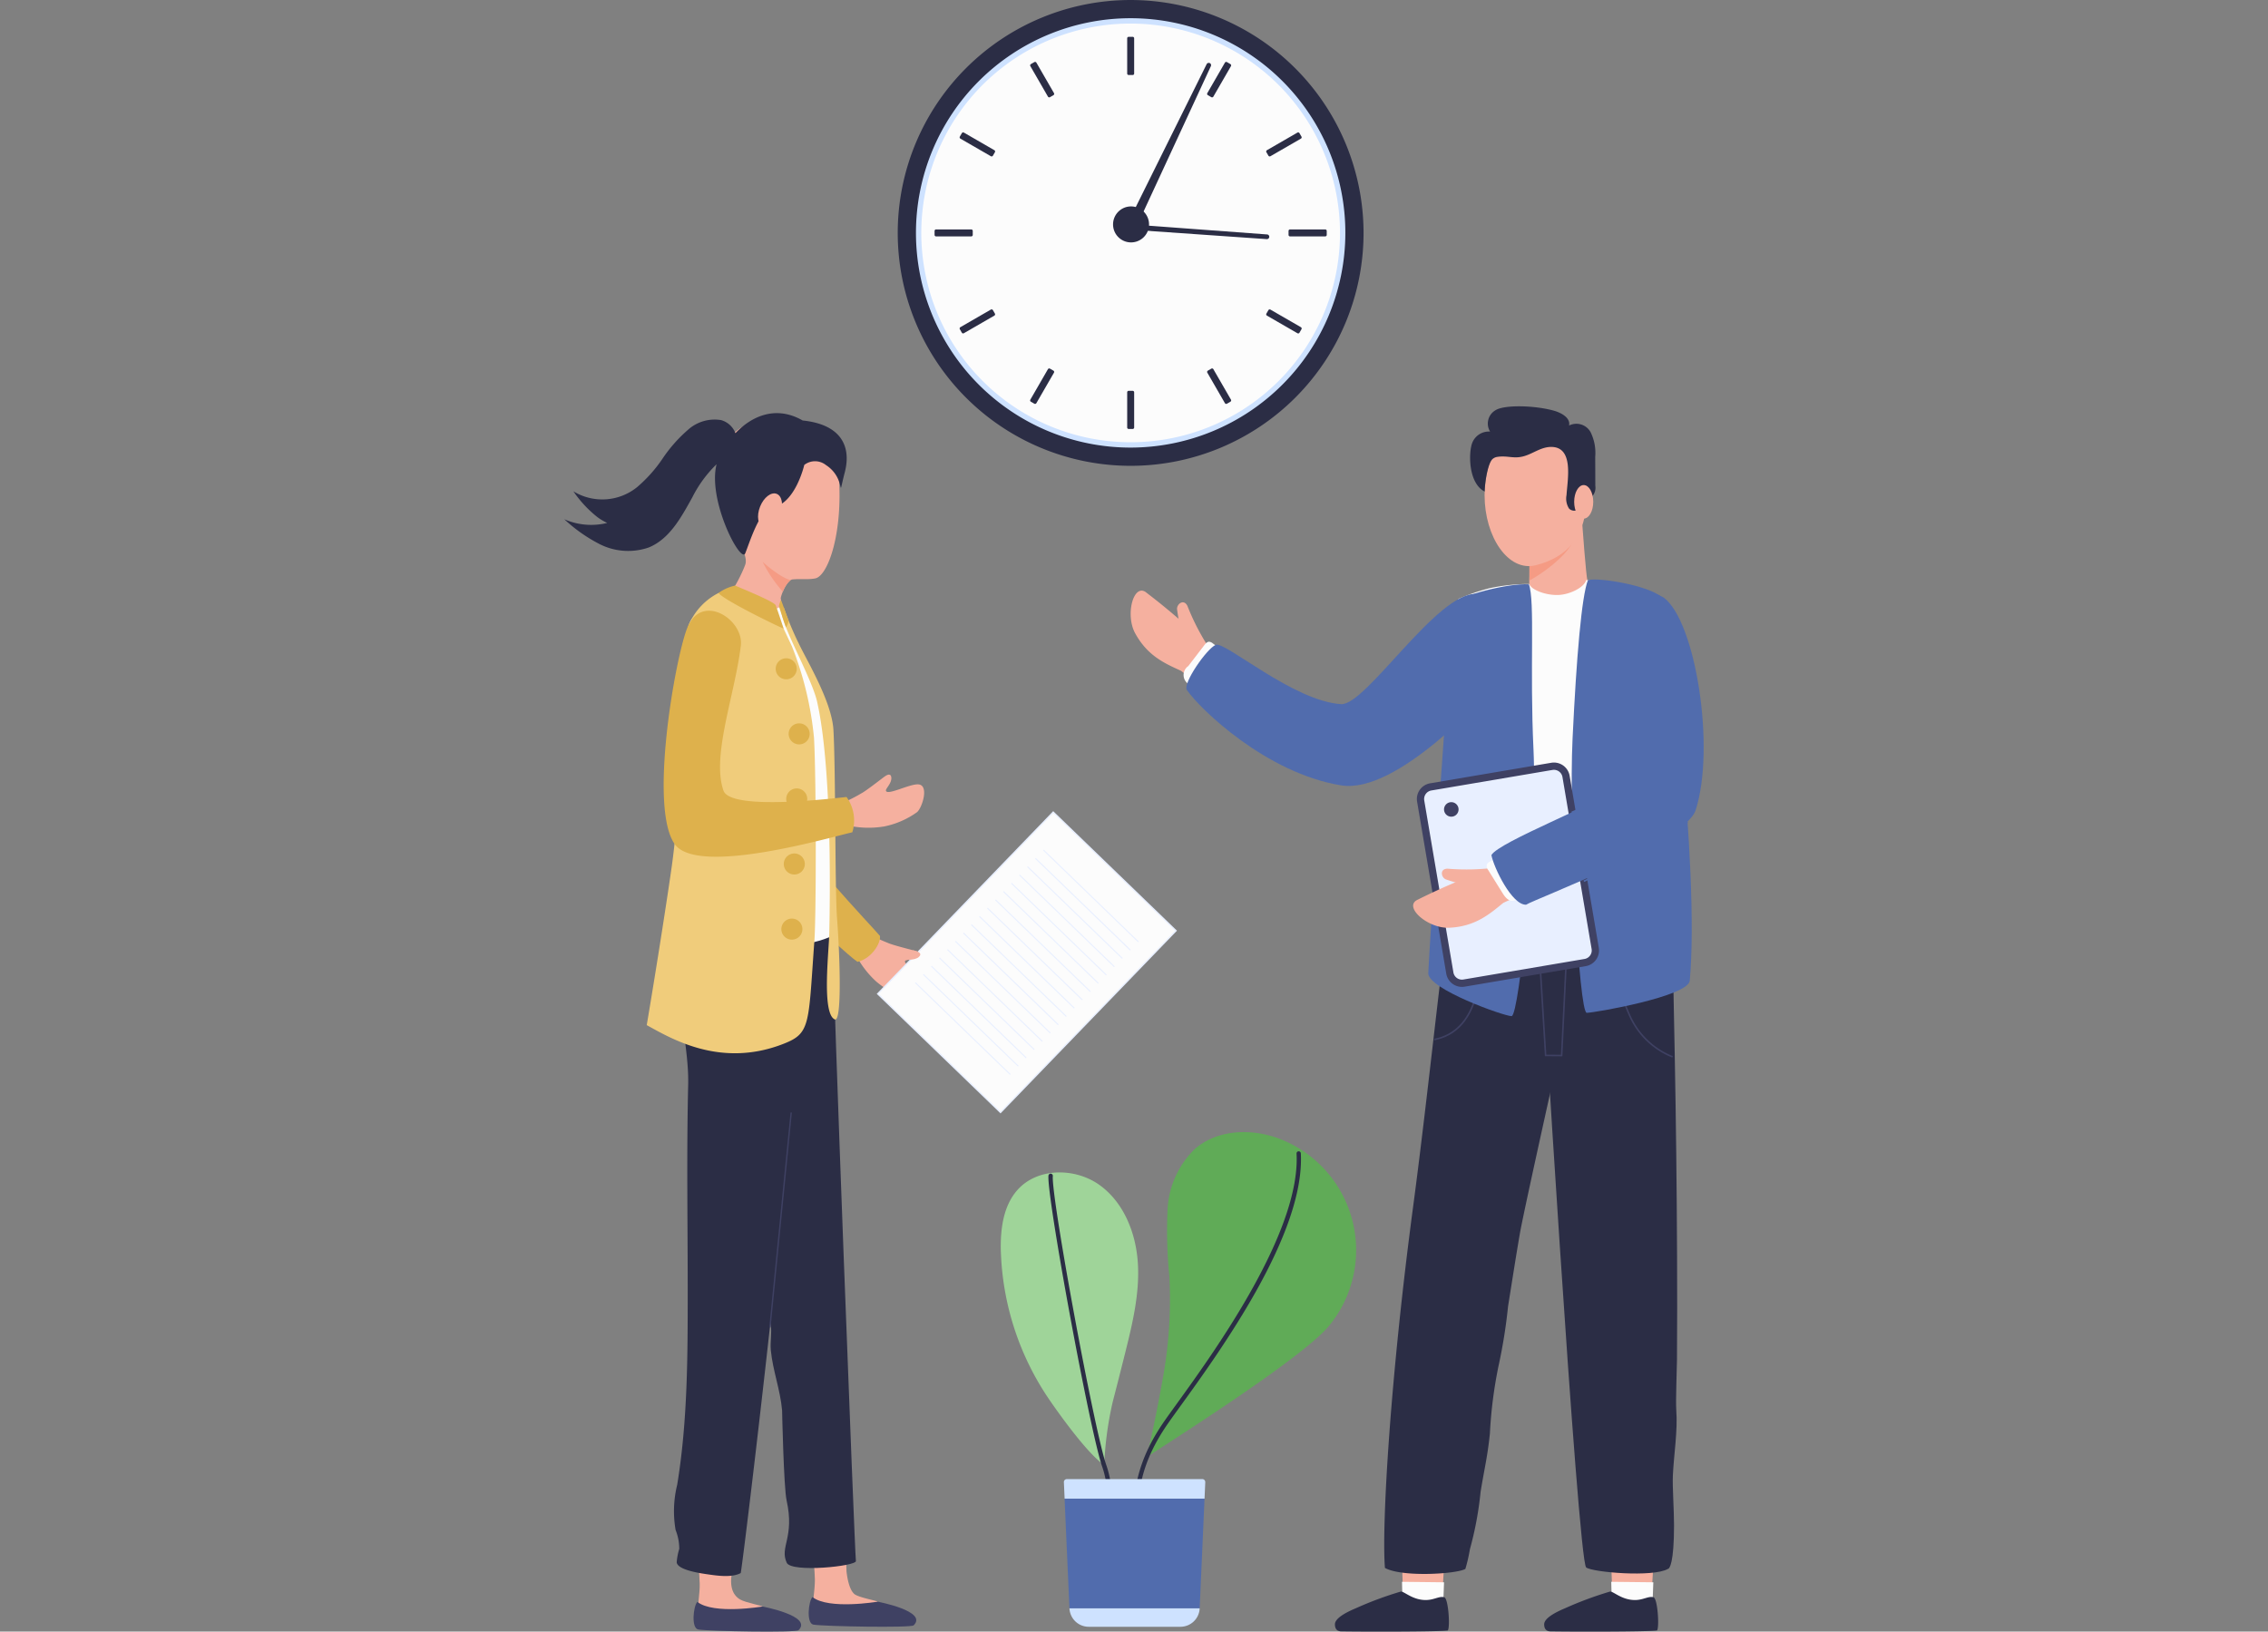 <svg xmlns="http://www.w3.org/2000/svg" xmlns:xlink="http://www.w3.org/1999/xlink" width="278" height="200" viewBox="0 0 278 200">
  <rect x="0" y="0" width="278" height="200" fill="#808080" stroke="none"/>
  <defs>
    <clipPath id="clip-path">
      <rect id="長方形_28521" data-name="長方形 28521" width="278" height="200" transform="translate(924 3284)" fill="none" stroke="#707070" stroke-width="1"/>
    </clipPath>
    <clipPath id="clip-path-2">
      <rect id="長方形_33375" data-name="長方形 33375" width="139.658" height="200" fill="none"/>
    </clipPath>
  </defs>
  <g id="img_06" transform="translate(-924 -3284)" clip-path="url(#clip-path)">
    <g id="グループ_49732" data-name="グループ 49732" transform="translate(993.171 3284)">
      <g id="グループ_49725" data-name="グループ 49725" clip-path="url(#clip-path-2)">
        <path id="パス_90567" data-name="パス 90567" d="M243.115,485.019a55.066,55.066,0,0,1-.222-8.289,11.065,11.065,0,0,1,3.362-7.371c2.775-2.394,6.975-2.53,10.394-1.211a14.618,14.618,0,0,1,6.055,22.887c-3.3,4.034-20.052,14.555-22.4,16.136.709-2.616,1.886-8.875,2.185-10.729a54.3,54.3,0,0,0,.622-11.423" transform="translate(-168.946 -328.541)" fill="#60ab57"/>
        <path id="パス_90568" data-name="パス 90568" d="M234.746,523.037a.265.265,0,0,1-.262-.264c-.071-5.78.531-9.626,4.015-14.605.374-.535.856-1.2,1.418-1.979,4.55-6.293,15.2-21.032,14.685-30.669a.262.262,0,1,1,.523-.029c.529,9.83-9.815,24.139-14.786,31.016-.56.775-1.041,1.44-1.413,1.972-3.4,4.859-3.987,8.624-3.917,14.288a.265.265,0,0,1-.259.271Z" transform="translate(-164.848 -334.112)" fill="#2b2d45"/>
        <path id="パス_90569" data-name="パス 90569" d="M180.165,493.676c-.075-2.694.263-5.608,2.069-7.608,2.461-2.725,7.066-2.707,10.043-.559s4.456,5.909,4.683,9.573-.636,7.3-1.523,10.863q-.763,3.062-1.555,6.117a42.317,42.317,0,0,0-1.048,7.756c-2.071-1.362-5.733-6.563-6.6-7.824a34.142,34.142,0,0,1-6.066-18.319" transform="translate(-126.657 -340.24)" fill="#9fd499"/>
        <path id="パス_90570" data-name="パス 90570" d="M207.255,530.785l-.033,0a.267.267,0,0,1-.235-.3c.008-.063.757-6.321-.586-10.122-1.464-4.142-6.814-33.131-6.58-35.653a.269.269,0,0,1,.536.049c-.232,2.5,5.1,31.306,6.552,35.428,1.386,3.92.645,10.1.613,10.363a.268.268,0,0,1-.267.234" transform="translate(-140.477 -340.601)" fill="#2b2d45"/>
        <path id="パス_90571" data-name="パス 90571" d="M59.63,631.85c.041.671-.714,2.587-.978,4.85-.239,2.042.776,2.657,1.068,2.828.68.4,2.763.769,2.743.865-.127.591-7.835.7-7.913.3-.05-.259.254-2.043.218-3.1-.083-2.476-.471-5.268-.471-5.978,0-1.013,5.242-1.284,5.333.235" transform="translate(-38.173 -443.467)" fill="#f5b09f"/>
        <path id="パス_90572" data-name="パス 90572" d="M61.791,661.79s6.2,1.16,4.418,2.9c-.332.324-10.895.135-12.281-.084-.9-.143-.614-2.862-.124-3.387,2,1.582,7.988.571,7.988.571" transform="translate(-37.501 -464.864)" fill="#3f4163"/>
        <path id="パス_90573" data-name="パス 90573" d="M106.376,627.942a34.68,34.68,0,0,0-.2,5.635c.237,2.042.776,2.657,1.068,2.828.68.4,2.764.769,2.743.865-.127.591-7.834.7-7.912.3-.05-.259.253-2.043.218-3.1-.083-2.476-.471-5.268-.471-5.978,0-1.013,4.464-2.07,4.556-.551" transform="translate(-71.584 -440.934)" fill="#f5b09f"/>
        <path id="パス_90574" data-name="パス 90574" d="M109.315,659.8s6.2,1.16,4.418,2.9c-.332.324-10.895.135-12.281-.084-.9-.143-.615-2.861-.125-3.387,2,1.582,7.988.571,7.988.571" transform="translate(-70.913 -463.468)" fill="#3f4163"/>
        <path id="パス_90575" data-name="パス 90575" d="M77.818,180.158c-.4-5.319-5.962-7.317-9.67-6.728s-5.933,4.041-5.165,9.319c.456,3.132,3.978,6.6,3.365,8.331-.334.942-1.472,3.243-1.82,3.267-.084.006,6.266,5.4,6.452,3.462A17.9,17.9,0,0,0,70.7,195.2c.044-.466.795-2.256,1.441-2.316,1.1-.1,1.814.053,2.773-.122,1.6-.292,3.426-5.618,2.9-12.6" transform="translate(-44.173 -121.858)" fill="#f5b09f"/>
        <path id="パス_90576" data-name="パス 90576" d="M29.214,171.433c-3.34-1.912-6.292-.482-8.243,1.554l-.008-.022a2.643,2.643,0,0,0-1.743-1.577,4.879,4.879,0,0,0-4.068,1.195,17.885,17.885,0,0,0-3.1,3.51,17.293,17.293,0,0,1-3.111,3.495,6.791,6.791,0,0,1-7.828.529,14.243,14.243,0,0,0,2.943,3.163,7.115,7.115,0,0,0,1.2.713A8.2,8.2,0,0,1,0,183.541a19.054,19.054,0,0,0,4.145,2.953,7.733,7.733,0,0,0,6.19.512c2.576-1.041,4.009-3.727,5.357-6.156a15.1,15.1,0,0,1,2.97-4.051c-1.118,4.442,2.979,12.27,3.52,10.91.568-1.425,1.776-5.387,3.3-5.611,2.83-.415,3.931-5.215,3.931-5.215a2.147,2.147,0,0,1,2.658.016c2.633,1.7,1.294,4.8,2.309.881.845-3.261-.544-5.87-5.169-6.346" transform="translate(0 -119.892)" fill="#2b2d45"/>
        <path id="パス_90577" data-name="パス 90577" d="M80.62,207.837c-.677-.268-.861-1.407-.411-2.544s1.363-1.842,2.04-1.574.861,1.407.411,2.544-1.363,1.842-2.04,1.574" transform="translate(-56.217 -143.183)" fill="#f5b09f"/>
        <path id="パス_90578" data-name="パス 90578" d="M81.854,231.914s2.164,1.967,3.444,2.236a3.29,3.29,0,0,0-.965,1.425,16.675,16.675,0,0,1-2.48-3.661" transform="translate(-57.547 -163.045)" fill="#f59b84"/>
        <path id="パス_90579" data-name="パス 90579" d="M127.228,388.3c-.528.464-1.475.247-1.648.448-.437.506,2.473,1.769,3.062,2.67.725,1.109-1.949,2.116-2.787,1.961a10.411,10.411,0,0,1-3.876-2.1,11.713,11.713,0,0,1-2.815-3.964c.026-.518,1.676-2.031,1.966-1.833a17.979,17.979,0,0,0,2.274,1.076c.575.281,3,.872,3.462,1.01s.76.385.362.735" transform="translate(-83.777 -270.992)" fill="#f5b09f"/>
        <path id="パス_90580" data-name="パス 90580" d="M64.33,249.442c-.875,3.583-2.5,19.551-.7,25.369.746,2.423,14.62,15.69,16.471,16.9,1.716-.381,2.9-2.328,2.748-3.182-.584-.746-11.359-12.008-12.953-15.964-2.179-5.408.186-16.941.278-22.55.033-2.006-4.8-4.834-5.84-.575" transform="translate(-44.163 -173.808)" fill="#deb14c"/>
        <path id="パス_90581" data-name="パス 90581" d="M80,378.127c0-2.567-9.32-4.552-11.811,1.209s-.325,16.2.219,19.636c1.69,10.679,2.685,19.663,4,27.427.176,1.035-.086,2.13.018,3.191.245,2.488,1.166,4.857,1.381,7.351,0,.025.2,9.467.554,11.046,1.014,4.563-.888,5.686.015,7.637.576,1.244,8.55.423,8.478-.215-.165-1.463-2.86-71.953-2.86-77.281" transform="translate(-47.113 -264.063)" fill="#2b2d45"/>
        <path id="パス_90582" data-name="パス 90582" d="M60.527,384.495c-1.846-1.783-10.572-7.442-13.256-1.769-2.725,5.761-.184,11.712-.328,17.595-.2,8.388-.056,16.809-.056,25.2,0,7.956,0,15.954-1.286,23.807a13.535,13.535,0,0,0-.2,5.549,6.3,6.3,0,0,1,.45,2.321,7.578,7.578,0,0,0-.313,1.645c.092.951,2.911,1.348,3.768,1.472,1.171.171,2.978.44,4.079-.151.477-2.533,8.989-73.891,7.143-75.674" transform="translate(-31.762 -267.34)" fill="#2b2d45"/>
        <rect id="長方形_33373" data-name="長方形 33373" width="26.472" height="0.167" transform="translate(25.12 162.707) rotate(-84.346)" fill="#3f4163"/>
        <path id="パス_90583" data-name="パス 90583" d="M50.945,252.508c-1.108,2.608,1.148,24.848.376,36.914-.2,3.118,13.041,3.857,17.593,1.166-.253-3.276-.47-19.938-.747-24.825-.2-3.476-5.4-13.726-6.153-15.246-1.8,1.385-9.523-1.646-11.069,1.991" transform="translate(-35.597 -176.124)" fill="#fcfcfc"/>
        <path id="パス_90584" data-name="パス 90584" d="M94,262.346c1.345,5.948,1.723,16.916,1.492,28.287-.047,2.325-.953,9.929.672,10.644.887.39.639-7.687.271-12.472-.252-3.277-.16-18.136-.437-23.023-.2-3.476-3.3-8.555-4.232-10.55a37.679,37.679,0,0,1-1.85-4.434c0,.063-.189-.148-.272.23-.319,1.467,3.664,8.254,4.357,11.319" transform="translate(-63.011 -176.318)" fill="#f0cc7b"/>
        <path id="パス_90585" data-name="パス 90585" d="M39.266,248.467c-1.3,2.517-.506,17.826-2.176,29.8-.426,3.049-1.764,11.77-3.069,19.475,2.948,1.613,8.908,5.237,16.513,2.387,3.614-1.354,3.267-2.183,4.035-12.716.239-3.278.23-20.027-.047-24.914a41.214,41.214,0,0,0-2.692-11.164c-1.369-2.92-1.524-3.208-1.966-4.388a22.708,22.708,0,0,0-7.045-2.178,7.79,7.79,0,0,0-3.552,3.7" transform="translate(-23.918 -172.082)" fill="#f0cc7b"/>
        <path id="パス_90586" data-name="パス 90586" d="M65.691,241.711c.842.383,4.807,1.967,4.974,2.429.182.5.709,2.044.957,2.837-.277-.054-7.327-3.462-7.975-4.358a5.479,5.479,0,0,1,2.045-.908" transform="translate(-44.746 -169.933)" fill="#deb14c"/>
        <path id="パス_90587" data-name="パス 90587" d="M120.41,320.15c.04.7-.713,1.315-.662,1.574.129.656,2.916-.859,3.989-.769,1.32.111.468,2.838-.17,3.4a10.4,10.4,0,0,1-4.044,1.759,11.711,11.711,0,0,1-4.857-.222c-.392-.339-.568-2.571-.233-2.678a18,18,0,0,0,2.249-1.129c.575-.28,2.536-1.829,2.927-2.106s.772-.362.8.168" transform="translate(-80.326 -224.807)" fill="#f5b09f"/>
        <path id="パス_90588" data-name="パス 90588" d="M43.878,254.27c-1.476,3.792-4.706,22.095-1.482,26.476,2.888,3.924,19.43-.995,21.74-1.487a4.9,4.9,0,0,0-.706-4.326c-1,.076-14.189,1.779-15.086-.783-1.489-4.254,1.4-11.728,2.127-17.781.383-3.191-4.84-6.606-6.594-2.1" transform="translate(-28.835 -177.236)" fill="#deb14c"/>
        <rect id="長方形_33374" data-name="長方形 33374" width="30.969" height="20.927" transform="matrix(0.695, -0.719, 0.719, 0.695, 38.415, 121.825)" fill="#fcfcfc"/>
        <path id="パス_90589" data-name="パス 90589" d="M144.138,371.876l.058-.06,21.57-22.337-.06-.058-15.113-14.595-.058.06-21.571,22.337.06.058Zm21.393-22.392-21.4,22.157L129.2,357.22l21.4-22.157Z" transform="translate(-90.668 -235.397)" fill="#e8efff"/>
        <path id="パス_90590" data-name="パス 90590" d="M209.269,362.073,197.634,350.82l.085-.092,11.635,11.254Z" transform="translate(-138.945 -246.576)" fill="#e8efff"/>
        <path id="パス_90591" data-name="パス 90591" d="M205.964,365.5,194.33,354.243l.085-.091L206.05,365.4Z" transform="translate(-136.622 -248.983)" fill="#e8efff"/>
        <path id="パス_90592" data-name="パス 90592" d="M202.66,368.918l-11.635-11.253.085-.091,11.635,11.253Z" transform="translate(-134.298 -251.389)" fill="#e8efff"/>
        <path id="パス_90593" data-name="パス 90593" d="M199.355,372.34,187.72,361.087l.085-.092,11.635,11.254Z" transform="translate(-131.975 -253.794)" fill="#e8efff"/>
        <path id="パス_90594" data-name="パス 90594" d="M196.05,375.763l-11.635-11.253.085-.091,11.635,11.253Z" transform="translate(-129.652 -256.201)" fill="#e8efff"/>
        <path id="パス_90595" data-name="パス 90595" d="M192.745,379.184l-11.635-11.253.085-.092,11.635,11.254Z" transform="translate(-127.328 -258.606)" fill="#e8efff"/>
        <path id="パス_90596" data-name="パス 90596" d="M189.441,382.607l-11.635-11.253.085-.091,11.635,11.253Z" transform="translate(-125.005 -261.013)" fill="#e8efff"/>
        <path id="パス_90597" data-name="パス 90597" d="M186.136,386.029,174.5,374.776l.085-.091,11.635,11.253Z" transform="translate(-122.681 -263.419)" fill="#e8efff"/>
        <path id="パス_90598" data-name="パス 90598" d="M182.831,389.451,171.2,378.2l.085-.092,11.635,11.254Z" transform="translate(-120.358 -265.824)" fill="#e8efff"/>
        <path id="パス_90599" data-name="パス 90599" d="M179.526,392.873,167.892,381.62l.085-.092,11.635,11.254Z" transform="translate(-118.035 -268.23)" fill="#e8efff"/>
        <path id="パス_90600" data-name="パス 90600" d="M176.222,396.3l-11.635-11.253.085-.092L176.307,396.2Z" transform="translate(-115.711 -270.636)" fill="#e8efff"/>
        <path id="パス_90601" data-name="パス 90601" d="M172.917,399.717l-11.635-11.253.085-.092L173,399.626Z" transform="translate(-113.388 -273.042)" fill="#e8efff"/>
        <path id="パス_90602" data-name="パス 90602" d="M169.612,403.14l-11.635-11.253.085-.091L169.7,403.049Z" transform="translate(-111.064 -275.448)" fill="#e8efff"/>
        <path id="パス_90603" data-name="パス 90603" d="M166.307,406.562l-11.635-11.253.085-.092,11.635,11.254Z" transform="translate(-108.741 -277.854)" fill="#e8efff"/>
        <path id="パス_90604" data-name="パス 90604" d="M163,409.984l-11.635-11.253.085-.092,11.635,11.254Z" transform="translate(-106.418 -280.259)" fill="#e8efff"/>
        <path id="パス_90605" data-name="パス 90605" d="M159.7,413.407l-11.635-11.253.085-.091,11.635,11.253Z" transform="translate(-104.094 -282.666)" fill="#e8efff"/>
        <path id="パス_90606" data-name="パス 90606" d="M156.393,416.828l-11.635-11.253.085-.092,11.635,11.254Z" transform="translate(-101.771 -285.071)" fill="#e8efff"/>
        <path id="パス_90607" data-name="パス 90607" d="M141.728,392.237c.145.039.259.069.328.091.46.138.76.385.362.735-.528.464-1.475.247-1.648.447Z" transform="translate(-98.967 -275.759)" fill="#f5b09f"/>
        <path id="パス_90608" data-name="パス 90608" d="M88.641,248.476c.364,1.154.753,2.284.841,2.509a1.877,1.877,0,0,0,.312-.852c-.119-.246-.815-2.317-.954-2.518-.092.317-.263.657-.2.861" transform="translate(-62.308 -174.084)" fill="#deb14c"/>
        <path id="パス_90609" data-name="パス 90609" d="M92.168,380.468a1.289,1.289,0,1,1-1.289-1.289,1.289,1.289,0,0,1,1.289,1.289" transform="translate(-62.985 -266.578)" fill="#deb14c"/>
        <path id="パス_90610" data-name="パス 90610" d="M93.17,353.6a1.289,1.289,0,1,1-1.289-1.289A1.289,1.289,0,0,1,93.17,353.6" transform="translate(-63.69 -247.692)" fill="#deb14c"/>
        <path id="パス_90611" data-name="パス 90611" d="M94.171,326.741a1.289,1.289,0,1,1-1.289-1.289,1.289,1.289,0,0,1,1.289,1.289" transform="translate(-64.394 -228.806)" fill="#deb14c"/>
        <path id="パス_90612" data-name="パス 90612" d="M95.173,299.877a1.289,1.289,0,1,1-1.289-1.289,1.289,1.289,0,0,1,1.289,1.289" transform="translate(-65.098 -209.92)" fill="#deb14c"/>
        <path id="パス_90613" data-name="パス 90613" d="M89.831,273.013a1.289,1.289,0,1,1-1.289-1.289,1.289,1.289,0,0,1,1.289,1.289" transform="translate(-61.342 -191.033)" fill="#deb14c"/>
        <path id="パス_90614" data-name="パス 90614" d="M169.05,4.089a27.335,27.335,0,1,0,27.335,27.334A27.366,27.366,0,0,0,169.05,4.089" transform="translate(-99.632 -2.875)" fill="#fcfcfc"/>
        <path id="パス_90615" data-name="パス 90615" d="M166.175,0a28.549,28.549,0,1,0,28.549,28.549A28.581,28.581,0,0,0,166.175,0m0,54.67A26.12,26.12,0,1,1,192.3,28.548a26.12,26.12,0,0,1-26.121,26.121" transform="translate(-96.757 0.001)" fill="#2b2d45"/>
        <path id="パス_90616" data-name="パス 90616" d="M242.779,25.983a.288.288,0,0,0-.383.132l-9.572,19.3a.288.288,0,0,0,.13.386l.514.255a.29.29,0,0,0,.128.03.288.288,0,0,0,.262-.167l9.057-19.559a.288.288,0,0,0-.136-.381" transform="translate(-163.664 -18.247)" fill="#2b2d45"/>
        <path id="パス_90617" data-name="パス 90617" d="M249.85,93.848l-16.666-1.233a.288.288,0,0,0-.309.266l-.005.073a.287.287,0,0,0,.267.308l16.671,1.16h.02a.288.288,0,0,0,.021-.576" transform="translate(-163.717 -65.111)" fill="#2b2d45"/>
        <path id="パス_90618" data-name="パス 90618" d="M233,15.2h-.487a.184.184,0,0,0-.184.184V19.7a.184.184,0,0,0,.184.184H233a.184.184,0,0,0,.184-.184V15.386A.184.184,0,0,0,233,15.2" transform="translate(-163.335 -10.688)" fill="#2b2d45"/>
        <path id="パス_90619" data-name="パス 90619" d="M195.2,29.379l-2.156-3.735a.185.185,0,0,0-.251-.067l-.421.243a.183.183,0,0,0-.086.112.18.18,0,0,0,.018.14l2.156,3.735a.182.182,0,0,0,.112.086.188.188,0,0,0,.048.006.181.181,0,0,0,.091-.025l.422-.244a.184.184,0,0,0,.067-.251" transform="translate(-135.179 -17.965)" fill="#2b2d45"/>
        <path id="パス_90620" data-name="パス 90620" d="M167.434,56.831,163.7,54.675a.183.183,0,0,0-.251.067l-.244.421a.185.185,0,0,0,.067.252l3.735,2.156a.184.184,0,0,0,.251-.067l.243-.422a.184.184,0,0,0-.067-.251" transform="translate(-114.722 -38.421)" fill="#2b2d45"/>
        <path id="パス_90621" data-name="パス 90621" d="M157.325,94.7h-4.312a.184.184,0,0,0-.184.184v.487a.184.184,0,0,0,.184.184h4.312a.184.184,0,0,0,.184-.184v-.487a.184.184,0,0,0-.184-.184" transform="translate(-107.445 -66.577)" fill="#2b2d45"/>
        <path id="パス_90622" data-name="パス 90622" d="M167.5,128.219l-.244-.422a.184.184,0,0,0-.251-.067l-3.735,2.157a.184.184,0,0,0-.066.251l.243.422a.183.183,0,0,0,.112.086.186.186,0,0,0,.047.006.181.181,0,0,0,.091-.025l3.735-2.156a.183.183,0,0,0,.067-.251" transform="translate(-114.722 -89.782)" fill="#2b2d45"/>
        <path id="パス_90623" data-name="パス 90623" d="M195.13,152.356l-.421-.243a.184.184,0,0,0-.252.067l-2.156,3.735a.184.184,0,0,0,.067.252l.422.243a.184.184,0,0,0,.251-.068l2.156-3.735a.184.184,0,0,0-.067-.251" transform="translate(-135.178 -106.924)" fill="#2b2d45"/>
        <path id="パス_90624" data-name="パス 90624" d="M233,161.313h-.487a.184.184,0,0,0-.184.184v4.313a.184.184,0,0,0,.184.184H233a.184.184,0,0,0,.184-.184V161.5a.184.184,0,0,0-.184-.184" transform="translate(-163.335 -113.41)" fill="#2b2d45"/>
        <path id="パス_90625" data-name="パス 90625" d="M268.253,155.915l-2.156-3.735a.185.185,0,0,0-.251-.067l-.421.243a.183.183,0,0,0-.086.112.18.18,0,0,0,.018.14l2.156,3.735a.184.184,0,0,0,.251.067l.422-.244a.185.185,0,0,0,.067-.251" transform="translate(-186.539 -106.925)" fill="#2b2d45"/>
        <path id="パス_90626" data-name="パス 90626" d="M294.055,130a.183.183,0,0,0-.085-.111l-3.735-2.156h0a.184.184,0,0,0-.251.068l-.243.421a.183.183,0,0,0-.018.14.181.181,0,0,0,.086.111l3.734,2.156a.187.187,0,0,0,.092.025.19.19,0,0,0,.048-.006.183.183,0,0,0,.112-.086l.243-.421a.181.181,0,0,0,.018-.14" transform="translate(-203.682 -89.782)" fill="#2b2d45"/>
        <path id="パス_90627" data-name="パス 90627" d="M303.436,94.7h-4.312a.184.184,0,0,0-.184.184v.487a.184.184,0,0,0,.184.184h4.312a.184.184,0,0,0,.184-.184v-.487a.184.184,0,0,0-.184-.184" transform="translate(-210.167 -66.577)" fill="#2b2d45"/>
        <path id="パス_90628" data-name="パス 90628" d="M294.037,55.163l-.243-.422a.183.183,0,0,0-.112-.086.181.181,0,0,0-.139.018l-3.735,2.156a.184.184,0,0,0-.067.252l.244.421a.181.181,0,0,0,.112.086.174.174,0,0,0,.048.006.182.182,0,0,0,.091-.025l3.735-2.156a.184.184,0,0,0,.067-.252" transform="translate(-203.682 -38.42)" fill="#2b2d45"/>
        <path id="パス_90629" data-name="パス 90629" d="M268.186,25.821l-.422-.244a.185.185,0,0,0-.251.067l-2.156,3.735a.184.184,0,0,0,.067.252l.422.244a.185.185,0,0,0,.251-.067l2.157-3.736a.185.185,0,0,0-.068-.25" transform="translate(-186.54 -17.965)" fill="#2b2d45"/>
        <path id="パス_90630" data-name="パス 90630" d="M171.463,60.152a26.316,26.316,0,1,1,26.316-26.316,26.346,26.346,0,0,1-26.316,26.316m0-51.977a25.661,25.661,0,1,0,25.66,25.661,25.689,25.689,0,0,0-25.66-25.661" transform="translate(-102.044 -5.287)" fill="#cee2ff"/>
        <path id="パス_90631" data-name="パス 90631" d="M230.913,87.4a2.205,2.205,0,1,1-2.205-2.205,2.205,2.205,0,0,1,2.205,2.205" transform="translate(-159.241 -59.892)" fill="#2b2d45"/>
        <path id="パス_90632" data-name="パス 90632" d="M404.794,216.229s.452,6.321.64,6.9c-1.921,3.144-7.163,3.518-7.149.361,0-.886.094-4.068.055-4.878s5.807-3.189,6.454-2.384" transform="translate(-280.011 -151.902)" fill="#f5b09f"/>
        <path id="パス_90633" data-name="パス 90633" d="M398.284,226.132s4.013-1.132,5.312-2.3c-.959,1.921-4,4.029-5.291,4.686.034-.223-.022-2.383-.022-2.383" transform="translate(-280.01 -157.361)" fill="#f59b84"/>
        <path id="パス_90634" data-name="パス 90634" d="M379.856,182.546c0,5.105,2.907,9.421,6.261,8.581,3.823-.958,6.261-3.476,6.261-8.581s-2.8-9.244-6.261-9.244-6.261,4.138-6.261,9.244" transform="translate(-267.054 -121.838)" fill="#f5b09f"/>
        <path id="パス_90635" data-name="パス 90635" d="M385.689,178.625a2.268,2.268,0,0,0,.3,1.608c.356.431,1.241.369,1.307-.186.019-.156-.031-.315,0-.469.113-.573,1-.426,1.483-.757a1.562,1.562,0,0,0,.444-1.35l-.012-3.557a5.751,5.751,0,0,0-.561-3.011,1.983,1.983,0,0,0-2.643-.825c.189-.954-.962-1.573-1.9-1.832-2.345-.646-6.053-.735-7.128-.039a1.886,1.886,0,0,0-.655,2.611,2.185,2.185,0,0,0-2.193,1.4c-.46,1.215-.48,4.942,1.53,5.95.027-1.238.424-3.661,1.049-4.049a1.145,1.145,0,0,1,.407-.183c1.392-.237,2.093.3,3.476-.137,1.089-.342,2.013-1.094,3.21-1.1,2.837-.009,2,4.049,1.89,5.923" transform="translate(-262.848 -117.916)" fill="#2b2d45"/>
        <path id="パス_90636" data-name="パス 90636" d="M416.837,202.279c0,1.136.523,2.057,1.169,2.057s1.169-.921,1.169-2.057-.524-2.057-1.169-2.057-1.169.921-1.169,2.057" transform="translate(-293.054 -140.764)" fill="#f5b09f"/>
        <path id="パス_90637" data-name="パス 90637" d="M345.919,641.345a29.507,29.507,0,0,0,4.889.167c-.155-3.313.355-5.513.2-8.826-1.684.356-3.568,1.358-5.23,1.733-.029,3,.1,3.9.14,6.927" transform="translate(-243.093 -444.804)" fill="#f5b09f"/>
        <path id="パス_90638" data-name="パス 90638" d="M345.773,652.943l5.153.058-.095,2.514-4.99.274Z" transform="translate(-243.093 -459.046)" fill="#fcfcfc"/>
        <path id="パス_90639" data-name="パス 90639" d="M331.911,661.714c-.883.164-10.346.161-12.944.114-.2,0-.875.045-.882-.861-.006-.834,1.712-1.616,2.552-1.969a43.55,43.55,0,0,1,5.546-2.057c.445.02,1.476,1.073,3.088,1.044,1-.018,1.586-.5,2.207-.343.529.132.745,3.814.433,4.072" transform="translate(-223.627 -461.856)" fill="#2b2d45"/>
        <path id="パス_90640" data-name="パス 90640" d="M348.386,455.945a.046.046,0,0,1-.009.009c-1.078.625-7.763,1.04-9.856-.125-.417-5.281.677-23.453,3.458-44.3,1.83-13.717,3.726-32.469,4.486-36.313,3.137-.864,13.606.758,16.234,4.5-.18,1.239-7.014,31.513-7.638,35.132-.512,2.966-.97,5.942-1.447,8.914a64.918,64.918,0,0,1-1.182,7.37,54.646,54.646,0,0,0-1.046,8.242c-.295,2.863-.685,4.318-1.142,7.154a41.783,41.783,0,0,1-1.307,7.009,20.022,20.022,0,0,1-.551,2.4" transform="translate(-237.934 -263.635)" fill="#2b2d45"/>
        <path id="パス_90641" data-name="パス 90641" d="M432.288,641.345a29.507,29.507,0,0,0,4.889.167c-.155-3.313.355-5.513.2-8.826-1.684.356-3.568,1.358-5.23,1.733-.029,3,.1,3.9.14,6.927" transform="translate(-303.814 -444.804)" fill="#f5b09f"/>
        <path id="パス_90642" data-name="パス 90642" d="M432.143,652.943,437.3,653l-.095,2.514-4.99.274Z" transform="translate(-303.814 -459.046)" fill="#fcfcfc"/>
        <path id="パス_90643" data-name="パス 90643" d="M418.28,661.714c-.883.164-10.346.161-12.944.114-.2,0-.875.045-.882-.861-.006-.834,1.712-1.616,2.552-1.969a43.547,43.547,0,0,1,5.546-2.057c.445.02,1.476,1.073,3.088,1.044,1-.018,1.586-.5,2.207-.343.529.132.745,3.814.433,4.072" transform="translate(-284.348 -461.856)" fill="#2b2d45"/>
        <path id="パス_90644" data-name="パス 90644" d="M418.34,456.485c.209.009.753-.738.755-5.354,0-1.859-.206-4.715-.145-6.064.119-2.605.612-5.475.419-8.071-.081-1.091.079-5.156.086-6.126q.044-6.41.011-12.821-.051-12.352-.287-24.7c-.1-5.117-.162-10.242-.423-15.354-2.981-1.306-12.979-3.947-16.117-.62,0,1.252,4.67,78.178,5.688,78.937.81.6,8.227,1.223,10.014.177" transform="translate(-283.071 -264.173)" fill="#2b2d45"/>
        <path id="パス_90645" data-name="パス 90645" d="M235.595,243.979a82.266,82.266,0,0,1,7.1,6.062,22.905,22.905,0,0,1,2.105,1.817c-.132,1.045-3.03,3.7-3.372,3.117a11.562,11.562,0,0,0-1.473-1.328c-1.9-.882-4.084-1.763-5.639-4.612-1.226-2.247-.224-6.062,1.281-5.057" transform="translate(-164.346 -171.411)" fill="#f5b09f"/>
        <path id="パス_90646" data-name="パス 90646" d="M256.57,253.771c.534.64-2.588-.027-2.9-.759a22.368,22.368,0,0,1-.74-3.5c-.1-.641.807-1.377,1.267-.439a28.415,28.415,0,0,0,2.368,4.7" transform="translate(-177.817 -174.795)" fill="#f5b09f"/>
        <path id="パス_90647" data-name="パス 90647" d="M259.244,265.114a.812.812,0,0,0-.464-.214c-.245,0-.43.213-.579.407l-1.984,2.58a1.328,1.328,0,0,0,.123,2.255.821.821,0,0,0,1.427-.1q1.082-1.3,2.129-2.628c.221-.279.921-.907.753-1.241-.09-.179-.506-.383-.67-.507l-.735-.556" transform="translate(-179.741 -186.236)" fill="#fcfcfc"/>
        <path id="パス_90648" data-name="パス 90648" d="M387.906,241.107a3.962,3.962,0,0,0-2.186-1.011,23.277,23.277,0,0,0-5.254-.671c-.188.84-1.937,1.784-3.468,1.819s-3.236-.636-3.5-1.346a23.005,23.005,0,0,0-4.9.523,25.1,25.1,0,0,0-3.768,1.3c-1.552,2.867-2.455,34.23-1.218,40.728.653,3.429,25.536,5.149,26.664.075s-1.128-40.1-2.365-41.416" transform="translate(-255.224 -168.311)" fill="#fcfcfc"/>
        <path id="パス_90649" data-name="パス 90649" d="M292.315,245.148c-4.8-.288-13.551,13.693-16.592,13.511-5.843-.351-14.247-7.75-15.371-7.268s-4.068,4.756-3.543,5.525c1.6,2.341,9.754,10.216,18.914,11.7,6.885,1.115,17.766-11.04,19.441-12.844,1.539-1.656,1.811-7.172-2.849-10.623" transform="translate(-180.504 -172.346)" fill="#516cad"/>
        <path id="パス_90650" data-name="パス 90650" d="M359,403.978c5.5-1.056,5.738-7.781,5.828-10.313.006-.159.011-.3.016-.427l-.188-.009c-.006.125-.011.268-.017.429-.088,2.491-.324,9.106-5.675,10.134Z" transform="translate(-252.364 -276.457)" fill="#3f4163"/>
        <path id="パス_90651" data-name="パス 90651" d="M439.746,407.731l.062-.178a9.568,9.568,0,0,1-5.171-4.947,28.871,28.871,0,0,1-2.141-7.047l-.184.039a29,29,0,0,0,2.157,7.092,9.754,9.754,0,0,0,5.278,5.04" transform="translate(-303.933 -278.095)" fill="#3f4163"/>
        <path id="パス_90652" data-name="パス 90652" d="M405.186,407.992l.536-11.062-.188-.009-.527,10.881-1.787-.013-.71-11.637-.188.011.72,11.813Z" transform="translate(-282.849 -278.512)" fill="#3f4163"/>
        <path id="パス_90653" data-name="パス 90653" d="M368.944,241.167c-2.624-.163-8.543,1.433-9.016,2.264s-3.264,43.474-3.313,45.405,9.258,5.262,10.212,5.262,3.167-22.564,2.686-32.629.2-18.3-.57-20.3" transform="translate(-250.715 -169.542)" fill="#516cad"/>
        <path id="パス_90654" data-name="パス 90654" d="M417.806,239.277c1.357-.354,7.5.666,9.065,2.12.676.629,4.669,33.188,3.418,46.986-.174,1.924-11.675,3.939-12.629,3.939s-2.218-23.551-1.737-33.615,1.112-17.426,1.883-19.429" transform="translate(-292.337 -168.172)" fill="#516cad"/>
        <path id="パス_90655" data-name="パス 90655" d="M373.589,340.334l-14.846,2.517A1.508,1.508,0,0,1,357,341.616l-3.573-21.076a1.508,1.508,0,0,1,1.235-1.739l14.846-2.517a1.508,1.508,0,0,1,1.739,1.235l3.573,21.076a1.508,1.508,0,0,1-1.235,1.739" transform="translate(-248.462 -222.346)" fill="#e8efff"/>
        <path id="パス_90656" data-name="パス 90656" d="M357.432,342.263a1.954,1.954,0,0,1-1.922-1.627l-3.573-21.076a1.953,1.953,0,0,1,1.6-2.252l14.846-2.517a1.953,1.953,0,0,1,2.252,1.6l3.573,21.076a1.953,1.953,0,0,1-1.6,2.252l-14.846,2.517a1.976,1.976,0,0,1-.331.028m11.279-26.609a1.078,1.078,0,0,0-.18.015l-14.846,2.517a1.062,1.062,0,0,0-.87,1.225l3.573,21.076a1.062,1.062,0,0,0,1.225.87l14.846-2.517a1.063,1.063,0,0,0,.87-1.225l-3.573-21.076a1.064,1.064,0,0,0-1.045-.885" transform="translate(-247.407 -221.291)" fill="#3f4163"/>
        <path id="パス_90657" data-name="パス 90657" d="M350.8,360.208a82.305,82.305,0,0,1,8.567-3.707,22.964,22.964,0,0,1,2.559-1.091c.88.579,1.991,4.35,1.316,4.4a11.529,11.529,0,0,0-1.84.739c-1.628,1.317-3.38,2.892-6.623,3.035-2.557.113-5.542-2.466-3.978-3.375" transform="translate(-246.323 -249.863)" fill="#f5b09f"/>
        <path id="パス_90658" data-name="パス 90658" d="M368.193,358.356c.809-.2-1.163,2.312-1.956,2.266a22.4,22.4,0,0,1-3.469-.875c-.621-.188-.881-1.331.164-1.331a28.4,28.4,0,0,0,5.261-.06" transform="translate(-254.659 -251.931)" fill="#f5b09f"/>
        <path id="パス_90659" data-name="パス 90659" d="M381.082,353.447a.812.812,0,0,0-.363.36.82.82,0,0,0,.178.684l1.721,2.762c.276.443.621.931,1.139.991a1.76,1.76,0,0,0,1.017-.316c.263-.146.552-.326.619-.619a1.087,1.087,0,0,0-.209-.75q-.839-1.469-1.715-2.915c-.185-.3-.527-1.181-.9-1.14-.2.022-.536.34-.709.45l-.779.494" transform="translate(-267.642 -247.824)" fill="#fcfcfc"/>
        <path id="パス_90660" data-name="パス 90660" d="M403.789,244.657c3.912,2.865,6.377,18.405,3.925,26.044-1.294,4.031-19.638,10.875-20.787,11.608-1.74.057-3.956-4.538-4.252-6.078.854-1.616,13.8-6.611,14.46-7.775,1.409-2.5-1.182-13.33-1.31-15.79-.118-2.259,1.326-11.691,7.965-8.009" transform="translate(-269.036 -171.411)" fill="#516cad"/>
        <path id="パス_90661" data-name="パス 90661" d="M420.767,346.4c4.143-1.921,10.83-5.46,12.728-7.316l-.132-.135c-1.882,1.84-8.545,5.365-12.676,7.279Z" transform="translate(-295.761 -238.292)" fill="#516cad"/>
        <path id="パス_90662" data-name="パス 90662" d="M415.762,310.8c1.33-.649,4.446-2.2,4.658-2.573.594-1.052.575-3.565-.059-7.911l-.187.027c.619,4.243.645,6.791.081,7.791a29.121,29.121,0,0,1-4.577,2.5Z" transform="translate(-292.239 -211.135)" fill="#516cad"/>
        <path id="パス_90663" data-name="パス 90663" d="M364.9,332.007a.89.89,0,1,1-.89-.89.89.89,0,0,1,.89.89" transform="translate(-255.288 -232.789)" fill="#3f4163"/>
        <path id="パス_90664" data-name="パス 90664" d="M223.658,618.624l-.595,13.445H207.1l-.595-13.445Z" transform="translate(-145.184 -434.918)" fill="#516cad"/>
        <path id="パス_90665" data-name="パス 90665" d="M224.471,663.9h0a2.362,2.362,0,0,1-2.36,2.258H210.871a2.362,2.362,0,0,1-2.36-2.258Z" transform="translate(-146.592 -466.75)" fill="#cee2ff"/>
        <path id="パス_90666" data-name="パス 90666" d="M223.535,610.922l-.09,2.021h-17.15l-.09-2.021a.361.361,0,0,1,.361-.378h16.607a.362.362,0,0,1,.361.378" transform="translate(-144.97 -429.238)" fill="#cee2ff"/>
      </g>
    </g>
  </g>
</svg>
